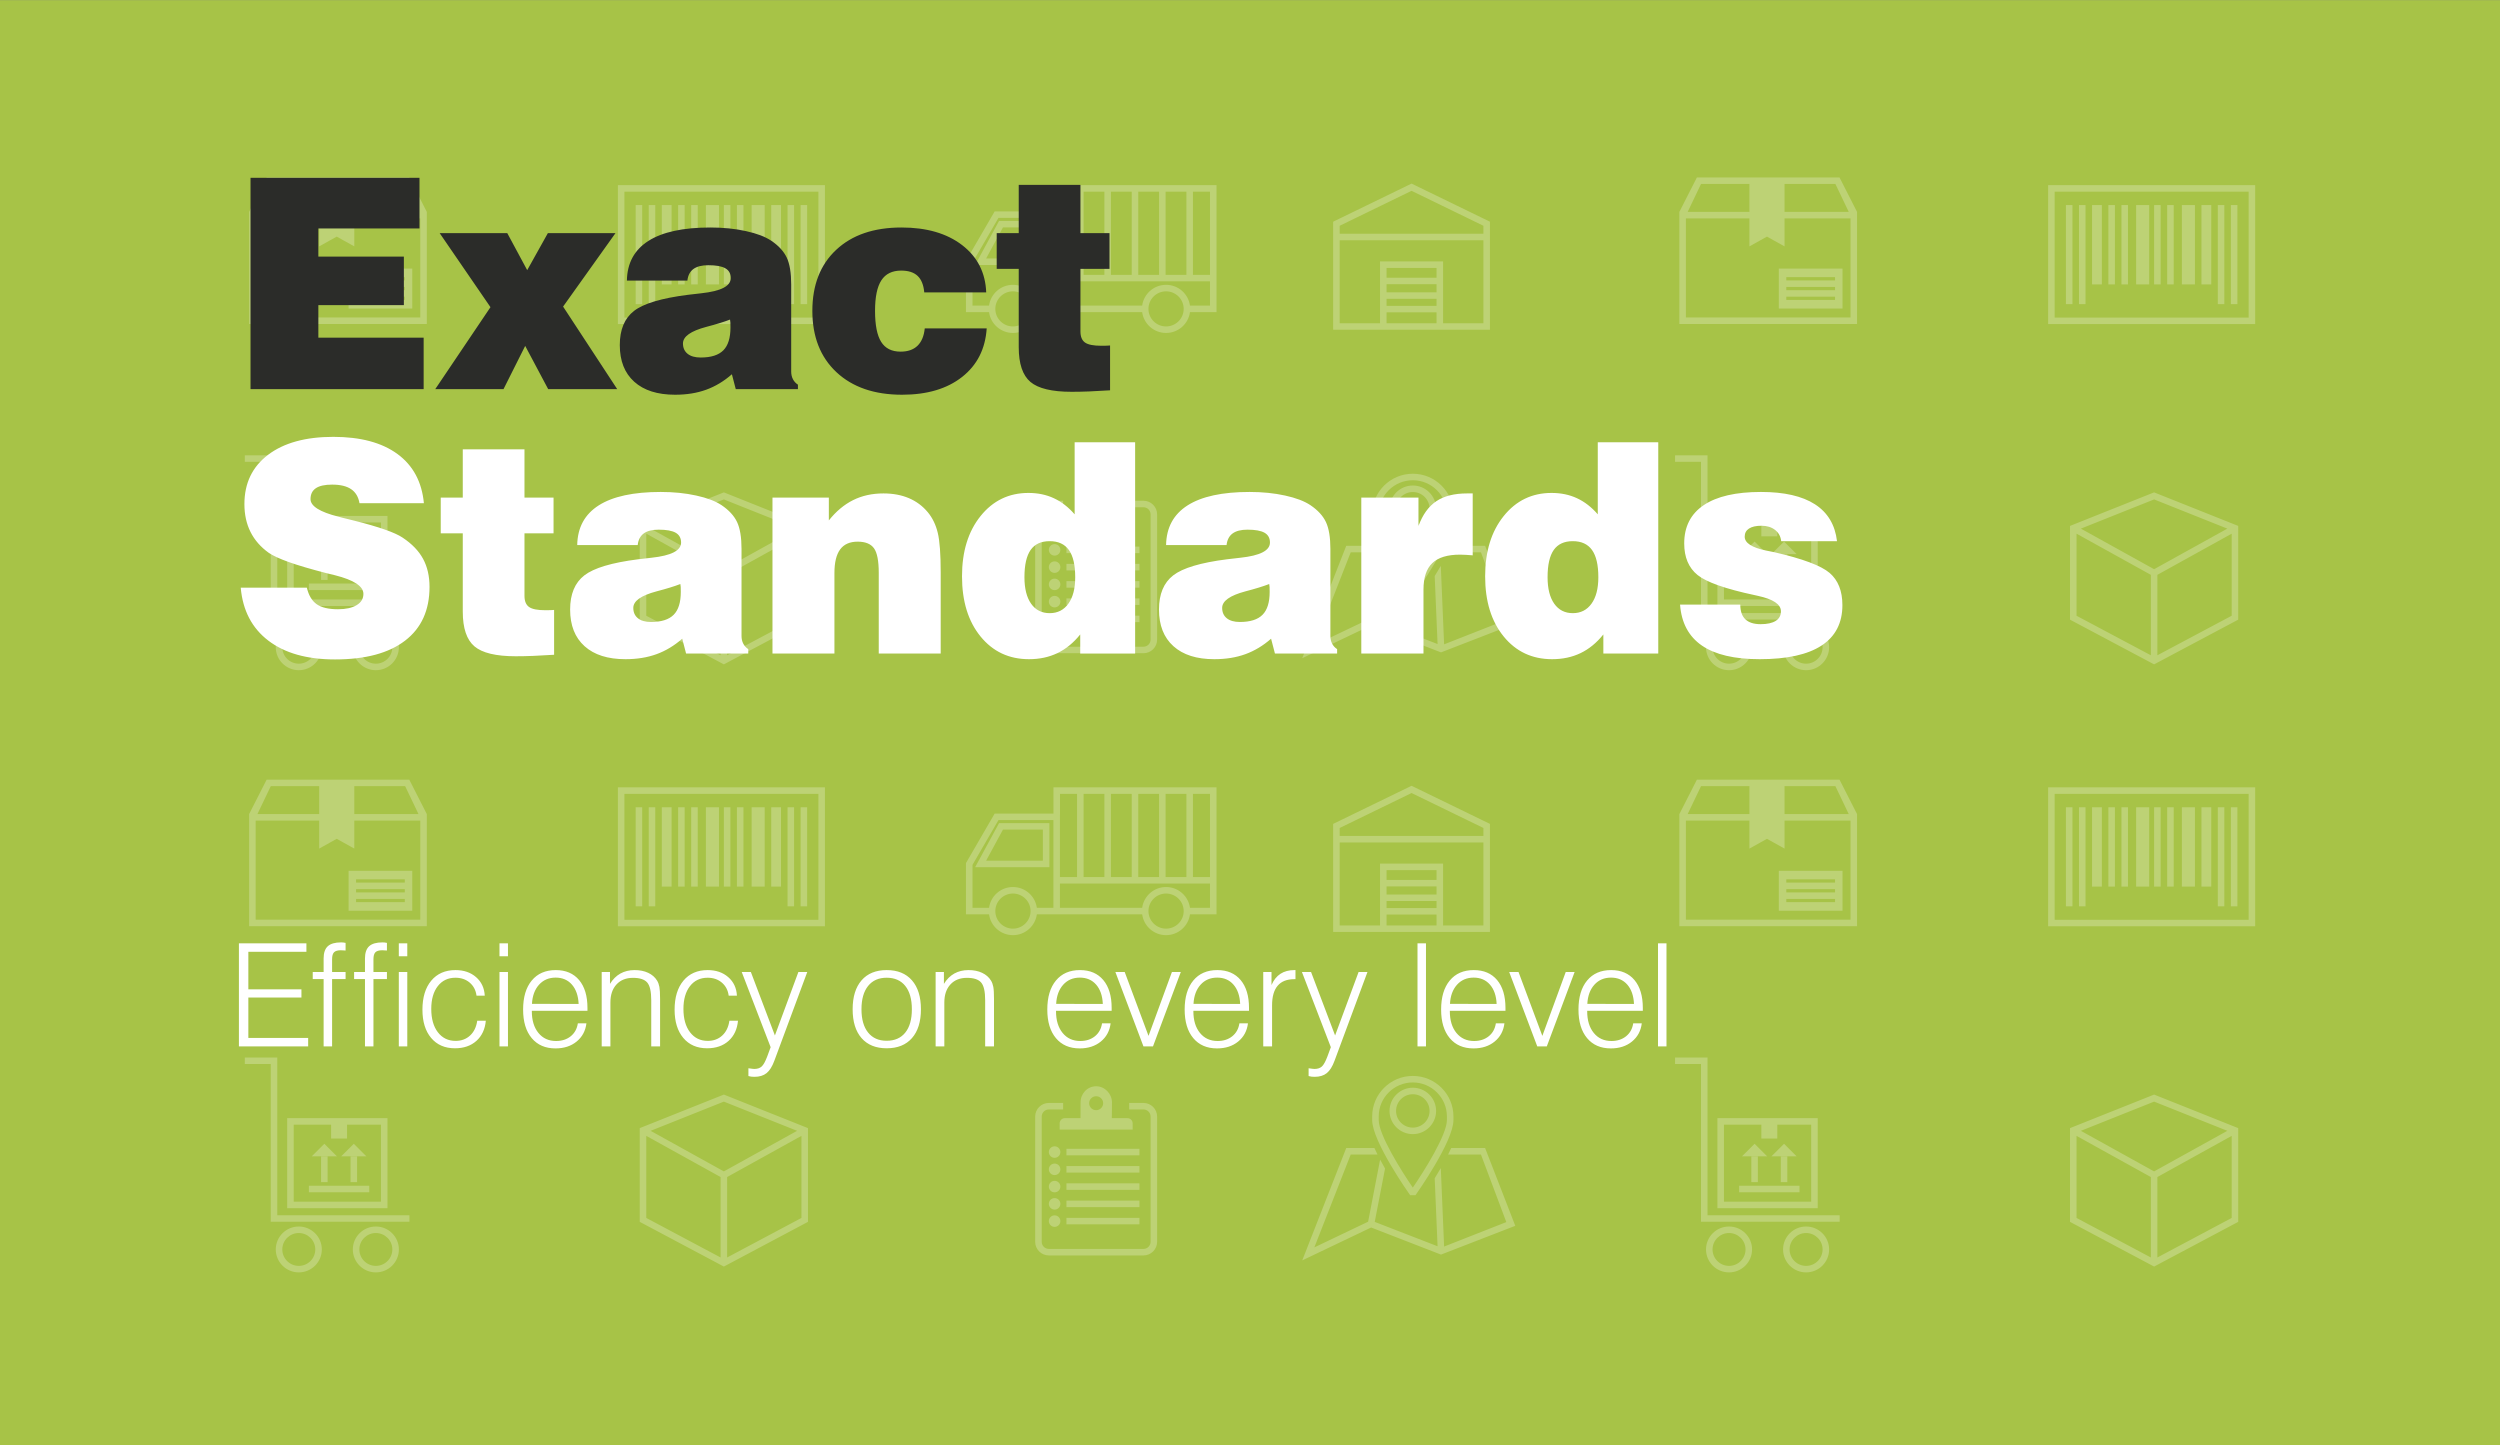 <?xml version="1.0" encoding="UTF-8" standalone="no"?>
<svg version="1.1" xmlns="http://www.w3.org/2000/svg" xmlns:xlink="http://www.w3.org/1999/xlink" width="718" height="415">
	<rect width="100%" height="100%" fill="#808080" stroke="none"/>
	<g id="dp_dp001">
		<path id="dp_path002" fill="#a7c347" fill-rule="evenodd" d="M -0.001,0.044 L 717.997,0.044 L 717.997,415.043 L -0.001,415.043 Z "/>
		<path id="dp_path003" fill="white" fill-rule="evenodd" fill-opacity="0.251" d="M 518.711,363.561 C 516.103,363.561 513.973,361.448 513.973,358.837 C 513.973,356.237 516.103,354.124 518.711,354.124 C 521.317,354.124 523.448,356.237 523.448,358.837 C 523.448,361.448 521.317,363.561 518.711,363.561 Z M 496.581,363.561 C 493.973,363.561 491.844,361.448 491.844,358.837 C 491.844,356.237 493.973,354.124 496.581,354.124 C 499.189,354.124 501.319,356.237 501.319,358.837 C 501.319,361.448 499.189,363.561 496.581,363.561 Z M 107.944,363.561 C 105.336,363.561 103.207,361.448 103.207,358.837 C 103.207,356.237 105.336,354.124 107.944,354.124 C 110.552,354.124 112.681,356.237 112.681,358.837 C 112.681,361.448 110.552,363.561 107.944,363.561 Z M 85.815,363.561 C 83.208,363.561 81.077,361.448 81.077,358.837 C 81.077,356.237 83.208,354.124 85.815,354.124 C 88.423,354.124 90.552,356.237 90.552,358.837 C 90.552,361.448 88.423,363.561 85.815,363.561 Z M 518.711,352.253 C 515.061,352.253 512.097,355.209 512.097,358.837 C 512.097,362.477 515.061,365.432 518.711,365.432 C 522.36,365.432 525.324,362.477 525.324,358.837 C 525.324,355.209 522.36,352.253 518.711,352.253 Z M 496.581,352.253 C 492.932,352.253 489.968,355.209 489.968,358.837 C 489.968,362.477 492.932,365.432 496.581,365.432 C 500.221,365.432 503.195,362.477 503.195,358.837 C 503.195,355.209 500.221,352.253 496.581,352.253 Z M 107.944,352.253 C 104.295,352.253 101.331,355.209 101.331,358.837 C 101.331,362.477 104.295,365.432 107.944,365.432 C 111.593,365.432 114.559,362.477 114.559,358.837 C 114.559,355.209 111.593,352.253 107.944,352.253 Z M 85.815,352.253 C 82.165,352.253 79.201,355.209 79.201,358.837 C 79.201,362.477 82.165,365.432 85.815,365.432 C 89.455,365.432 92.428,362.477 92.428,358.837 C 92.428,355.209 89.455,352.253 85.815,352.253 Z M 327.244,349.767 L 306.281,349.767 L 306.281,351.637 L 327.244,351.637 Z M 302.883,349.049 C 301.968,349.049 301.225,349.789 301.225,350.701 C 301.225,351.613 301.968,352.355 302.883,352.355 C 303.799,352.355 304.54,351.613 304.54,350.701 C 304.54,349.789 303.799,349.049 302.883,349.049 Z M 327.244,344.809 L 306.281,344.809 L 306.281,346.68 L 327.244,346.68 Z M 302.883,344.092 C 301.968,344.092 301.225,344.832 301.225,345.744 C 301.225,346.657 301.968,347.396 302.883,347.396 C 303.799,347.396 304.54,346.657 304.54,345.744 C 304.54,344.832 303.799,344.092 302.883,344.092 Z M 499.48,342.423 L 516.816,342.423 L 516.816,340.552 L 499.48,340.552 Z M 88.713,342.423 L 106.049,342.423 L 106.049,340.552 L 88.713,340.552 Z M 327.244,339.852 L 306.281,339.852 L 306.281,341.723 L 327.244,341.723 Z M 302.883,339.135 C 301.968,339.135 301.225,339.875 301.225,340.787 C 301.225,341.7 301.968,342.44 302.883,342.44 C 303.799,342.44 304.54,341.7 304.54,340.787 C 304.54,339.875 303.799,339.135 302.883,339.135 Z M 327.244,334.895 L 306.281,334.895 L 306.281,336.765 L 327.244,336.765 Z M 302.883,334.177 C 301.968,334.177 301.225,334.917 301.225,335.829 C 301.225,336.743 301.968,337.483 302.883,337.483 C 303.799,337.483 304.54,336.743 304.54,335.829 C 304.54,334.917 303.799,334.177 302.883,334.177 Z M 513.316,332.153 L 511.44,332.153 L 511.44,339.505 L 513.316,339.505 Z M 502.979,339.505 L 504.855,339.505 L 504.855,332.153 L 502.979,332.153 Z M 102.551,332.153 L 100.675,332.153 L 100.675,339.505 L 102.551,339.505 Z M 92.213,339.505 L 94.089,339.505 L 94.089,332.153 L 92.213,332.153 Z M 327.244,329.937 L 306.281,329.937 L 306.281,331.808 L 327.244,331.808 Z M 435.188,352.052 L 413.855,360.321 L 393.789,352.537 L 374.005,361.985 L 386.641,329.707 L 394.728,329.707 C 395,330.324 395.3,330.951 395.619,331.577 L 387.927,331.577 L 377.476,358.253 L 392.927,350.873 L 396.369,333.036 C 396.829,333.897 397.308,334.757 397.787,335.599 L 394.821,350.929 L 412.871,357.925 L 412.045,338.396 C 412.627,337.469 413.217,336.488 413.799,335.477 L 414.747,358.011 L 432.616,350.985 L 425.328,331.577 L 415.9,331.577 C 416.219,330.951 416.52,330.324 416.792,329.707 L 426.52,329.707 Z M 302.883,329.22 C 301.968,329.22 301.225,329.96 301.225,330.873 C 301.225,331.785 301.968,332.525 302.883,332.525 C 303.799,332.525 304.54,331.785 304.54,330.873 C 304.54,329.96 303.799,329.22 302.883,329.22 Z M 512.379,328.495 L 508.757,332.105 L 516,332.105 Z M 503.917,328.495 L 500.296,332.105 L 507.537,332.105 Z M 101.612,328.495 L 97.991,332.105 L 105.233,332.105 Z M 93.151,328.495 L 89.529,332.105 L 96.772,332.105 Z M 640.939,349.793 L 619.597,361.148 L 619.597,338.045 L 640.939,326.223 Z M 596.38,326.223 L 617.721,338.045 L 617.721,361.148 L 596.38,349.793 Z M 230.172,349.793 L 208.831,361.148 L 208.831,338.045 L 230.172,326.223 Z M 185.613,326.223 L 206.955,338.045 L 206.955,361.148 L 185.613,349.793 Z M 520.173,345.125 L 495.119,345.125 L 495.119,322.996 L 505.859,322.996 L 505.859,326.989 L 510.437,326.989 L 510.437,322.996 L 520.173,322.996 Z M 109.407,345.125 L 84.352,345.125 L 84.352,322.996 L 95.092,322.996 L 95.092,326.989 L 99.671,326.989 L 99.671,322.996 L 109.407,322.996 Z M 493.241,346.996 L 522.051,346.996 L 522.051,321.124 L 493.241,321.124 Z M 82.475,346.996 L 111.284,346.996 L 111.284,321.124 L 82.475,321.124 Z M 328.404,360.56 L 301.225,360.56 C 299.064,360.56 297.304,358.805 297.304,356.651 L 297.304,320.675 C 297.304,318.519 299.064,316.765 301.225,316.765 L 305.328,316.765 L 305.328,318.636 L 301.225,318.636 C 300.099,318.636 299.181,319.551 299.181,320.675 L 299.181,356.651 C 299.181,357.775 300.099,358.689 301.225,358.689 L 328.404,358.689 C 329.532,358.689 330.448,357.775 330.448,356.651 L 330.448,320.675 C 330.448,319.551 329.532,318.636 328.404,318.636 L 324.303,318.636 L 324.303,316.765 L 328.404,316.765 C 330.565,316.765 332.325,318.519 332.325,320.675 L 332.325,356.651 C 332.325,358.805 330.565,360.56 328.404,360.56 Z M 618.659,316.383 L 639.691,324.773 L 618.659,336.427 L 597.627,324.773 Z M 207.893,316.383 L 228.925,324.773 L 207.893,336.427 L 186.861,324.773 Z M 316.828,316.841 C 316.828,317.948 315.927,318.845 314.815,318.845 C 313.701,318.845 312.801,317.948 312.801,316.841 C 312.801,315.735 313.701,314.837 314.815,314.837 C 315.927,314.837 316.828,315.735 316.828,316.841 Z M 618.659,314.361 L 594.504,323.996 L 594.504,350.916 L 618.659,363.757 L 642.815,350.916 L 642.815,323.996 Z M 207.893,314.361 L 183.737,323.996 L 183.737,350.916 L 207.893,363.757 L 232.048,350.916 L 232.048,323.996 Z M 405.76,323.851 C 403.104,323.851 400.948,321.7 400.948,319.061 C 400.948,316.415 403.104,314.264 405.76,314.264 C 408.415,314.264 410.572,316.415 410.572,319.061 C 410.572,321.7 408.415,323.851 405.76,323.851 Z M 405.76,312.393 C 402.073,312.393 399.071,315.385 399.071,319.061 C 399.071,322.728 402.073,325.721 405.76,325.721 C 409.447,325.721 412.448,322.728 412.448,319.061 C 412.448,315.385 409.447,312.393 405.76,312.393 Z M 319.307,321.135 C 319.307,321.135 319.357,319.216 319.357,316.608 C 319.357,314.187 317.341,311.977 314.815,311.977 C 312.288,311.977 310.34,314.08 310.34,316.595 C 310.34,319.016 310.323,321.135 310.323,321.135 L 305.831,321.135 C 305.003,321.135 304.333,321.803 304.333,322.625 L 304.333,324.416 L 325.296,324.416 L 325.296,322.625 C 325.296,321.803 324.627,321.135 323.8,321.135 Z M 415.553,321.672 C 415.553,325.919 409.071,336.245 405.76,341.08 C 402.448,336.245 395.967,325.919 395.967,321.672 L 395.967,320.643 C 395.967,315.255 400.365,310.877 405.76,310.877 C 411.153,310.877 415.553,315.255 415.553,320.643 Z M 405.76,309.007 C 399.324,309.007 394.089,314.227 394.089,320.643 L 394.089,321.672 C 394.089,327.808 404.549,342.633 404.991,343.259 L 406.529,343.259 C 406.971,342.633 417.429,327.808 417.429,321.672 L 417.429,320.643 C 417.429,314.227 412.196,309.007 405.76,309.007 Z M 490.4,349.017 L 490.4,303.717 L 481.075,303.717 L 481.075,305.588 L 488.523,305.588 L 488.523,350.887 L 528.353,350.887 L 528.353,349.017 Z M 79.633,349.017 L 79.633,303.717 L 70.308,303.717 L 70.308,305.588 L 77.756,305.588 L 77.756,350.887 L 117.588,350.887 L 117.588,349.017 Z M 412.575,265.787 L 398.223,265.787 L 398.223,262.663 L 412.575,262.663 Z M 302.555,226.121 L 302.555,233.66 L 285.669,233.66 L 277.424,247.877 L 277.424,262.6 L 284.055,262.6 C 284.507,265.967 287.413,268.577 290.913,268.577 C 294.421,268.577 297.329,265.967 297.78,262.6 L 328.033,262.6 C 328.483,265.967 331.392,268.577 334.891,268.577 C 338.399,268.577 341.307,265.967 341.757,262.6 L 349.384,262.6 L 349.384,226.121 Z M 412.575,260.792 L 398.223,260.792 L 398.223,258.772 L 412.575,258.772 Z M 527.023,259.1 L 513.025,259.1 L 513.025,258.165 L 527.023,258.165 Z M 116.256,259.1 L 102.259,259.1 L 102.259,258.165 L 116.256,258.165 Z M 334.891,266.707 C 332.104,266.707 329.835,264.443 329.835,261.665 C 329.835,258.887 332.104,256.623 334.891,256.623 C 337.685,256.623 339.956,258.887 339.956,261.665 C 339.956,264.443 337.685,266.707 334.891,266.707 Z M 290.913,266.707 C 288.127,266.707 285.856,264.443 285.856,261.665 C 285.856,258.887 288.127,256.623 290.913,256.623 C 293.709,256.623 295.979,258.887 295.979,261.665 C 295.979,264.443 293.709,266.707 290.913,266.707 Z M 527.023,256.293 L 513.025,256.293 L 513.025,255.359 L 527.023,255.359 Z M 116.256,256.293 L 102.259,256.293 L 102.259,255.359 L 116.256,255.359 Z M 347.508,260.729 L 341.757,260.729 C 341.307,257.352 338.399,254.752 334.891,254.752 C 331.392,254.752 328.483,257.352 328.033,260.729 L 304.412,260.729 L 304.412,253.76 L 347.508,253.76 Z M 302.536,260.729 L 297.78,260.729 C 297.329,257.352 294.421,254.752 290.913,254.752 C 287.413,254.752 284.507,257.352 284.055,260.729 L 279.3,260.729 L 279.3,248.383 L 286.757,235.531 L 302.536,235.531 Z M 412.575,256.901 L 398.223,256.901 L 398.223,254.581 L 412.575,254.581 Z M 527.023,253.488 L 513.025,253.488 L 513.025,252.552 L 527.023,252.552 Z M 116.256,253.488 L 102.259,253.488 L 102.259,252.552 L 116.256,252.552 Z M 510.877,261.56 L 529.171,261.56 L 529.171,250.101 L 510.877,250.101 Z M 100.112,261.56 L 118.404,261.56 L 118.404,250.101 L 100.112,250.101 Z M 412.575,252.711 L 398.223,252.711 L 398.223,249.896 L 412.575,249.896 Z M 426.036,265.787 L 414.451,265.787 L 414.451,248.025 L 396.345,248.025 L 396.345,265.787 L 384.76,265.787 L 384.76,241.955 L 426.036,241.955 Z M 283.207,247.193 L 299.508,247.193 L 299.508,238.269 L 288.048,238.269 Z M 301.384,249.064 L 280.057,249.064 L 286.929,236.399 L 301.384,236.399 Z M 531.469,264.132 L 484.189,264.132 L 484.189,235.679 L 502.435,235.679 L 502.435,243.713 L 507.472,240.908 L 512.52,243.713 L 512.52,235.679 L 531.469,235.679 Z M 120.703,264.132 L 73.423,264.132 L 73.423,235.679 L 91.668,235.679 L 91.668,243.713 L 96.705,240.908 L 101.753,243.713 L 101.753,235.679 L 120.703,235.679 Z M 642.58,231.848 L 640.705,231.848 L 640.705,260.303 L 642.58,260.303 Z M 638.828,231.848 L 636.952,231.848 L 636.952,260.303 L 638.828,260.303 Z M 635.076,231.848 L 632.261,231.848 L 632.261,254.641 L 635.076,254.641 Z M 630.385,231.848 L 626.633,231.848 L 626.633,254.641 L 630.385,254.641 Z M 624.288,231.848 L 622.412,231.848 L 622.412,254.641 L 624.288,254.641 Z M 620.536,231.848 L 618.66,231.848 L 618.66,254.641 L 620.536,254.641 Z M 617.252,231.848 L 613.5,231.848 L 613.5,254.641 L 617.252,254.641 Z M 611.155,231.848 L 609.279,231.848 L 609.279,254.641 L 611.155,254.641 Z M 607.403,231.848 L 605.525,231.848 L 605.525,254.641 L 607.403,254.641 Z M 603.649,231.848 L 600.836,231.848 L 600.836,254.641 L 603.649,254.641 Z M 598.959,260.303 L 597.084,260.303 L 597.084,231.848 L 598.959,231.848 Z M 595.207,231.848 L 593.331,231.848 L 593.331,260.303 L 595.207,260.303 Z M 231.815,231.848 L 229.937,231.848 L 229.937,260.303 L 231.815,260.303 Z M 228.061,231.848 L 226.185,231.848 L 226.185,260.303 L 228.061,260.303 Z M 224.309,231.848 L 221.496,231.848 L 221.496,254.641 L 224.309,254.641 Z M 219.619,231.848 L 215.867,231.848 L 215.867,254.641 L 219.619,254.641 Z M 213.521,231.848 L 211.645,231.848 L 211.645,254.641 L 213.521,254.641 Z M 209.769,231.848 L 207.893,231.848 L 207.893,254.641 L 209.769,254.641 Z M 206.487,231.848 L 202.733,231.848 L 202.733,254.641 L 206.487,254.641 Z M 200.388,231.848 L 198.512,231.848 L 198.512,254.641 L 200.388,254.641 Z M 196.636,231.848 L 194.759,231.848 L 194.759,254.641 L 196.636,254.641 Z M 192.884,231.848 L 190.069,231.848 L 190.069,254.641 L 192.884,254.641 Z M 188.193,260.303 L 186.316,260.303 L 186.316,231.848 L 188.193,231.848 Z M 184.44,231.848 L 182.564,231.848 L 182.564,260.303 L 184.44,260.303 Z M 590.1,264.159 L 645.811,264.159 L 645.811,227.992 L 590.1,227.992 Z M 347.508,251.891 L 342.611,251.891 L 342.611,227.992 L 347.508,227.992 Z M 334.759,227.992 L 340.735,227.992 L 340.735,251.891 L 334.759,251.891 Z M 326.907,227.992 L 332.883,227.992 L 332.883,251.891 L 326.907,251.891 Z M 319.056,227.992 L 325.031,227.992 L 325.031,251.891 L 319.056,251.891 Z M 311.204,227.992 L 317.179,227.992 L 317.179,251.891 L 311.204,251.891 Z M 304.431,227.992 L 309.328,227.992 L 309.328,251.891 L 304.412,251.891 L 304.412,233.94 L 304.431,233.94 Z M 179.335,264.159 L 235.044,264.159 L 235.044,227.992 L 179.335,227.992 Z M 426.036,240.084 L 384.76,240.084 L 384.76,237.792 L 405.399,227.756 L 426.036,237.792 Z M 647.687,266.029 L 588.225,266.029 L 588.225,226.121 L 647.687,226.121 Z M 236.92,266.029 L 177.459,266.029 L 177.459,226.121 L 236.92,226.121 Z M 512.52,225.783 L 527.125,225.783 L 530.961,233.808 L 512.52,233.808 Z M 488.533,225.783 L 502.435,225.783 L 502.435,233.808 L 484.696,233.808 Z M 101.753,225.783 L 116.359,225.783 L 120.195,233.808 L 101.753,233.808 Z M 77.767,225.783 L 91.668,225.783 L 91.668,233.808 L 73.929,233.808 Z M 405.399,225.679 L 382.884,236.623 L 382.884,267.657 L 427.912,267.657 L 427.912,236.623 Z M 528.307,223.912 L 487.351,223.912 L 482.313,233.808 L 482.313,266.003 L 533.344,266.003 L 533.344,233.808 Z M 117.541,223.912 L 76.584,223.912 L 71.547,233.808 L 71.547,266.003 L 122.579,266.003 L 122.579,233.808 Z M 518.711,190.609 C 516.103,190.609 513.973,188.496 513.973,185.885 C 513.973,183.285 516.103,181.172 518.711,181.172 C 521.317,181.172 523.448,183.285 523.448,185.885 C 523.448,188.496 521.317,190.609 518.711,190.609 Z M 496.581,190.609 C 493.973,190.609 491.844,188.496 491.844,185.885 C 491.844,183.285 493.973,181.172 496.581,181.172 C 499.189,181.172 501.319,183.285 501.319,185.885 C 501.319,188.496 499.189,190.609 496.581,190.609 Z M 107.944,190.609 C 105.336,190.609 103.207,188.496 103.207,185.885 C 103.207,183.285 105.336,181.172 107.944,181.172 C 110.552,181.172 112.681,183.285 112.681,185.885 C 112.681,188.496 110.552,190.609 107.944,190.609 Z M 85.815,190.609 C 83.208,190.609 81.077,188.496 81.077,185.885 C 81.077,183.285 83.208,181.172 85.815,181.172 C 88.423,181.172 90.552,183.285 90.552,185.885 C 90.552,188.496 88.423,190.609 85.815,190.609 Z M 518.711,179.301 C 515.061,179.301 512.097,182.257 512.097,185.885 C 512.097,189.524 515.061,192.48 518.711,192.48 C 522.36,192.48 525.324,189.524 525.324,185.885 C 525.324,182.257 522.36,179.301 518.711,179.301 Z M 496.581,179.301 C 492.932,179.301 489.968,182.257 489.968,185.885 C 489.968,189.524 492.932,192.48 496.581,192.48 C 500.221,192.48 503.195,189.524 503.195,185.885 C 503.195,182.257 500.221,179.301 496.581,179.301 Z M 107.944,179.301 C 104.295,179.301 101.331,182.257 101.331,185.885 C 101.331,189.524 104.295,192.48 107.944,192.48 C 111.593,192.48 114.559,189.524 114.559,185.885 C 114.559,182.257 111.593,179.301 107.944,179.301 Z M 85.815,179.301 C 82.165,179.301 79.201,182.257 79.201,185.885 C 79.201,189.524 82.165,192.48 85.815,192.48 C 89.455,192.48 92.428,189.524 92.428,185.885 C 92.428,182.257 89.455,179.301 85.815,179.301 Z M 327.244,176.815 L 306.281,176.815 L 306.281,178.684 L 327.244,178.684 Z M 302.883,176.097 C 301.968,176.097 301.225,176.837 301.225,177.749 C 301.225,178.661 301.968,179.401 302.883,179.401 C 303.799,179.401 304.54,178.661 304.54,177.749 C 304.54,176.837 303.799,176.097 302.883,176.097 Z M 327.244,171.857 L 306.281,171.857 L 306.281,173.728 L 327.244,173.728 Z M 302.883,171.14 C 301.968,171.14 301.225,171.879 301.225,172.792 C 301.225,173.705 301.968,174.444 302.883,174.444 C 303.799,174.444 304.54,173.705 304.54,172.792 C 304.54,171.879 303.799,171.14 302.883,171.14 Z M 499.48,169.471 L 516.816,169.471 L 516.816,167.6 L 499.48,167.6 Z M 88.713,169.471 L 106.049,169.471 L 106.049,167.6 L 88.713,167.6 Z M 327.244,166.9 L 306.281,166.9 L 306.281,168.771 L 327.244,168.771 Z M 302.883,166.183 C 301.968,166.183 301.225,166.923 301.225,167.835 C 301.225,168.748 301.968,169.487 302.883,169.487 C 303.799,169.487 304.54,168.748 304.54,167.835 C 304.54,166.923 303.799,166.183 302.883,166.183 Z M 327.244,161.943 L 306.281,161.943 L 306.281,163.813 L 327.244,163.813 Z M 302.883,161.225 C 301.968,161.225 301.225,161.965 301.225,162.877 C 301.225,163.791 301.968,164.531 302.883,164.531 C 303.799,164.531 304.54,163.791 304.54,162.877 C 304.54,161.965 303.799,161.225 302.883,161.225 Z M 513.316,159.2 L 511.44,159.2 L 511.44,166.552 L 513.316,166.552 Z M 502.979,166.552 L 504.855,166.552 L 504.855,159.2 L 502.979,159.2 Z M 102.551,159.2 L 100.675,159.2 L 100.675,166.552 L 102.551,166.552 Z M 92.213,166.552 L 94.089,166.552 L 94.089,159.2 L 92.213,159.2 Z M 327.244,156.985 L 306.281,156.985 L 306.281,158.856 L 327.244,158.856 Z M 435.188,179.099 L 413.855,187.368 L 393.789,179.585 L 374.005,189.032 L 386.641,156.753 L 394.728,156.753 C 395,157.371 395.3,157.997 395.619,158.624 L 387.927,158.624 L 377.476,185.3 L 392.927,177.92 L 396.369,160.083 C 396.829,160.944 397.308,161.804 397.787,162.645 L 394.821,177.976 L 412.871,184.972 L 412.045,165.443 C 412.627,164.516 413.217,163.535 413.799,162.524 L 414.747,185.057 L 432.616,178.032 L 425.328,158.624 L 415.9,158.624 C 416.219,157.997 416.52,157.371 416.792,156.753 L 426.52,156.753 Z M 302.883,156.268 C 301.968,156.268 301.225,157.008 301.225,157.921 C 301.225,158.833 301.968,159.572 302.883,159.572 C 303.799,159.572 304.54,158.833 304.54,157.921 C 304.54,157.008 303.799,156.268 302.883,156.268 Z M 512.379,155.543 L 508.757,159.153 L 516,159.153 Z M 503.917,155.543 L 500.296,159.153 L 507.537,159.153 Z M 101.612,155.543 L 97.991,159.153 L 105.233,159.153 Z M 93.151,155.543 L 89.529,159.153 L 96.772,159.153 Z M 640.939,176.841 L 619.597,188.196 L 619.597,165.093 L 640.939,153.271 Z M 596.38,153.271 L 617.721,165.093 L 617.721,188.196 L 596.38,176.841 Z M 230.172,176.841 L 208.831,188.196 L 208.831,165.093 L 230.172,153.271 Z M 185.613,153.271 L 206.955,165.093 L 206.955,188.196 L 185.613,176.841 Z M 520.173,172.173 L 495.119,172.173 L 495.119,150.044 L 505.859,150.044 L 505.859,154.037 L 510.437,154.037 L 510.437,150.044 L 520.173,150.044 Z M 109.407,172.173 L 84.352,172.173 L 84.352,150.044 L 95.092,150.044 L 95.092,154.037 L 99.671,154.037 L 99.671,150.044 L 109.407,150.044 Z M 493.241,174.044 L 522.051,174.044 L 522.051,148.172 L 493.241,148.172 Z M 82.475,174.044 L 111.284,174.044 L 111.284,148.172 L 82.475,148.172 Z M 328.404,187.608 L 301.225,187.608 C 299.064,187.608 297.304,185.853 297.304,183.699 L 297.304,147.723 C 297.304,145.567 299.064,143.813 301.225,143.813 L 305.328,143.813 L 305.328,145.684 L 301.225,145.684 C 300.099,145.684 299.181,146.599 299.181,147.723 L 299.181,183.699 C 299.181,184.821 300.099,185.737 301.225,185.737 L 328.404,185.737 C 329.532,185.737 330.448,184.821 330.448,183.699 L 330.448,147.723 C 330.448,146.599 329.532,145.684 328.404,145.684 L 324.303,145.684 L 324.303,143.813 L 328.404,143.813 C 330.565,143.813 332.325,145.567 332.325,147.723 L 332.325,183.699 C 332.325,185.853 330.565,187.608 328.404,187.608 Z M 618.659,143.431 L 639.691,151.821 L 618.659,163.475 L 597.627,151.821 Z M 207.893,143.431 L 228.925,151.821 L 207.893,163.475 L 186.861,151.821 Z M 316.828,143.889 C 316.828,144.996 315.927,145.893 314.815,145.893 C 313.701,145.893 312.801,144.996 312.801,143.889 C 312.801,142.783 313.701,141.885 314.815,141.885 C 315.927,141.885 316.828,142.783 316.828,143.889 Z M 618.659,141.409 L 594.504,151.044 L 594.504,177.963 L 618.659,190.805 L 642.815,177.963 L 642.815,151.044 Z M 207.893,141.409 L 183.737,151.044 L 183.737,177.963 L 207.893,190.805 L 232.048,177.963 L 232.048,151.044 Z M 405.76,150.897 C 403.104,150.897 400.948,148.747 400.948,146.108 C 400.948,143.461 403.104,141.311 405.76,141.311 C 408.415,141.311 410.572,143.461 410.572,146.108 C 410.572,148.747 408.415,150.897 405.76,150.897 Z M 405.76,139.44 C 402.073,139.44 399.071,142.432 399.071,146.108 C 399.071,149.776 402.073,152.768 405.76,152.768 C 409.447,152.768 412.448,149.776 412.448,146.108 C 412.448,142.432 409.447,139.44 405.76,139.44 Z M 319.307,148.183 C 319.307,148.183 319.357,146.264 319.357,143.656 C 319.357,141.235 317.341,139.025 314.815,139.025 C 312.288,139.025 310.34,141.128 310.34,143.643 C 310.34,146.063 310.323,148.183 310.323,148.183 L 305.831,148.183 C 305.003,148.183 304.333,148.851 304.333,149.673 L 304.333,151.464 L 325.296,151.464 L 325.296,149.673 C 325.296,148.851 324.627,148.183 323.8,148.183 Z M 415.553,148.719 C 415.553,152.965 409.071,163.292 405.76,168.127 C 402.448,163.292 395.967,152.965 395.967,148.719 L 395.967,147.689 C 395.967,142.301 400.365,137.925 405.76,137.925 C 411.153,137.925 415.553,142.301 415.553,147.689 Z M 405.76,136.055 C 399.324,136.055 394.089,141.273 394.089,147.689 L 394.089,148.719 C 394.089,154.855 404.549,169.68 404.991,170.307 L 406.529,170.307 C 406.971,169.68 417.429,154.855 417.429,148.719 L 417.429,147.689 C 417.429,141.273 412.197,136.055 405.76,136.055 Z M 490.4,176.064 L 490.4,130.765 L 481.075,130.765 L 481.075,132.636 L 488.523,132.636 L 488.523,177.935 L 528.353,177.935 L 528.353,176.064 Z M 79.633,176.064 L 79.633,130.765 L 70.308,130.765 L 70.308,132.636 L 77.756,132.636 L 77.756,177.935 L 117.588,177.935 L 117.588,176.064 Z M 412.575,92.835 L 398.223,92.835 L 398.223,89.711 L 412.575,89.711 Z M 302.555,53.169 L 302.555,60.708 L 285.669,60.708 L 277.424,74.925 L 277.424,89.648 L 284.055,89.648 C 284.507,93.015 287.413,95.625 290.913,95.625 C 294.421,95.625 297.329,93.015 297.78,89.648 L 328.033,89.648 C 328.483,93.015 331.392,95.625 334.891,95.625 C 338.399,95.625 341.307,93.015 341.757,89.648 L 349.384,89.648 L 349.384,53.169 Z M 412.575,87.84 L 398.223,87.84 L 398.223,85.82 L 412.575,85.82 Z M 527.023,86.147 L 513.025,86.147 L 513.025,85.212 L 527.023,85.212 Z M 116.256,86.147 L 102.259,86.147 L 102.259,85.212 L 116.256,85.212 Z M 334.891,93.755 C 332.104,93.755 329.835,91.491 329.835,88.713 C 329.835,85.935 332.104,83.671 334.891,83.671 C 337.685,83.671 339.956,85.935 339.956,88.713 C 339.956,91.491 337.685,93.755 334.891,93.755 Z M 290.913,93.755 C 288.127,93.755 285.856,91.491 285.856,88.713 C 285.856,85.935 288.127,83.671 290.913,83.671 C 293.709,83.671 295.979,85.935 295.979,88.713 C 295.979,91.491 293.709,93.755 290.913,93.755 Z M 527.023,83.341 L 513.025,83.341 L 513.025,82.405 L 527.023,82.405 Z M 116.256,83.341 L 102.259,83.341 L 102.259,82.405 L 116.256,82.405 Z M 347.508,87.777 L 341.757,87.777 C 341.307,84.4 338.399,81.8 334.891,81.8 C 331.392,81.8 328.483,84.4 328.033,87.777 L 304.412,87.777 L 304.412,80.808 L 347.508,80.808 Z M 302.536,87.777 L 297.78,87.777 C 297.329,84.4 294.421,81.8 290.913,81.8 C 287.413,81.8 284.507,84.4 284.055,87.777 L 279.3,87.777 L 279.3,75.431 L 286.757,62.579 L 302.536,62.579 Z M 412.575,83.949 L 398.223,83.949 L 398.223,81.629 L 412.575,81.629 Z M 527.023,80.535 L 513.025,80.535 L 513.025,79.6 L 527.023,79.6 Z M 116.256,80.535 L 102.259,80.535 L 102.259,79.6 L 116.256,79.6 Z M 510.877,88.608 L 529.171,88.608 L 529.171,77.149 L 510.877,77.149 Z M 100.112,88.608 L 118.404,88.608 L 118.404,77.149 L 100.112,77.149 Z M 412.575,79.759 L 398.223,79.759 L 398.223,76.944 L 412.575,76.944 Z M 426.036,92.835 L 414.451,92.835 L 414.451,75.073 L 396.345,75.073 L 396.345,92.835 L 384.76,92.835 L 384.76,69.003 L 426.036,69.003 Z M 283.207,74.24 L 299.508,74.24 L 299.508,65.317 L 288.048,65.317 Z M 301.384,76.112 L 280.057,76.112 L 286.929,63.447 L 301.384,63.447 Z M 531.469,91.18 L 484.189,91.18 L 484.189,62.727 L 502.435,62.727 L 502.435,70.761 L 507.472,67.955 L 512.52,70.761 L 512.52,62.727 L 531.469,62.727 Z M 120.703,91.18 L 73.423,91.18 L 73.423,62.727 L 91.668,62.727 L 91.668,70.761 L 96.705,67.955 L 101.753,70.761 L 101.753,62.727 L 120.703,62.727 Z M 642.58,58.896 L 640.705,58.896 L 640.705,87.351 L 642.58,87.351 Z M 638.828,58.896 L 636.952,58.896 L 636.952,87.351 L 638.828,87.351 Z M 635.076,58.896 L 632.261,58.896 L 632.261,81.688 L 635.076,81.688 Z M 630.385,58.896 L 626.633,58.896 L 626.633,81.688 L 630.385,81.688 Z M 624.288,58.896 L 622.412,58.896 L 622.412,81.688 L 624.288,81.688 Z M 620.536,58.896 L 618.66,58.896 L 618.66,81.688 L 620.536,81.688 Z M 617.252,58.896 L 613.5,58.896 L 613.5,81.688 L 617.252,81.688 Z M 611.155,58.896 L 609.279,58.896 L 609.279,81.688 L 611.155,81.688 Z M 607.403,58.896 L 605.525,58.896 L 605.525,81.688 L 607.403,81.688 Z M 603.649,58.896 L 600.836,58.896 L 600.836,81.688 L 603.649,81.688 Z M 598.959,87.351 L 597.084,87.351 L 597.084,58.896 L 598.959,58.896 Z M 595.207,58.896 L 593.331,58.896 L 593.331,87.351 L 595.207,87.351 Z M 231.815,58.896 L 229.937,58.896 L 229.937,87.351 L 231.815,87.351 Z M 228.061,58.896 L 226.185,58.896 L 226.185,87.351 L 228.061,87.351 Z M 224.309,58.896 L 221.496,58.896 L 221.496,81.688 L 224.309,81.688 Z M 219.619,58.896 L 215.867,58.896 L 215.867,81.688 L 219.619,81.688 Z M 213.521,58.896 L 211.645,58.896 L 211.645,81.688 L 213.521,81.688 Z M 209.769,58.896 L 207.893,58.896 L 207.893,81.688 L 209.769,81.688 Z M 206.487,58.896 L 202.733,58.896 L 202.733,81.688 L 206.487,81.688 Z M 200.388,58.896 L 198.512,58.896 L 198.512,81.688 L 200.388,81.688 Z M 196.636,58.896 L 194.759,58.896 L 194.759,81.688 L 196.636,81.688 Z M 192.884,58.896 L 190.069,58.896 L 190.069,81.688 L 192.884,81.688 Z M 188.193,87.351 L 186.316,87.351 L 186.316,58.896 L 188.193,58.896 Z M 184.44,58.896 L 182.564,58.896 L 182.564,87.351 L 184.44,87.351 Z M 590.1,91.207 L 645.811,91.207 L 645.811,55.04 L 590.1,55.04 Z M 347.508,78.937 L 342.611,78.937 L 342.611,55.04 L 347.508,55.04 Z M 334.759,55.04 L 340.735,55.04 L 340.735,78.937 L 334.759,78.937 Z M 326.907,55.04 L 332.883,55.04 L 332.883,78.937 L 326.907,78.937 Z M 319.056,55.04 L 325.031,55.04 L 325.031,78.937 L 319.056,78.937 Z M 311.204,55.04 L 317.179,55.04 L 317.179,78.937 L 311.204,78.937 Z M 304.431,55.04 L 309.328,55.04 L 309.328,78.937 L 304.412,78.937 L 304.412,60.989 L 304.431,60.989 Z M 179.335,91.207 L 235.044,91.207 L 235.044,55.04 L 179.335,55.04 Z M 426.036,67.132 L 384.76,67.132 L 384.76,64.84 L 405.399,54.804 L 426.036,64.84 Z M 647.687,93.077 L 588.225,93.077 L 588.225,53.169 L 647.687,53.169 Z M 236.92,93.077 L 177.459,93.077 L 177.459,53.169 L 236.92,53.169 Z M 512.52,52.831 L 527.125,52.831 L 530.961,60.856 L 512.52,60.856 Z M 488.533,52.831 L 502.435,52.831 L 502.435,60.856 L 484.696,60.856 Z M 101.753,52.831 L 116.359,52.831 L 120.195,60.856 L 101.753,60.856 Z M 77.767,52.831 L 91.668,52.831 L 91.668,60.856 L 73.929,60.856 Z M 405.399,52.727 L 382.884,63.671 L 382.884,94.705 L 427.912,94.705 L 427.912,63.671 Z M 528.307,50.96 L 487.351,50.96 L 482.313,60.856 L 482.313,93.049 L 533.344,93.049 L 533.344,60.856 Z M 117.541,50.96 L 76.584,50.96 L 71.547,60.856 L 71.547,93.049 L 122.579,93.049 L 122.579,60.856 Z "/>
		<path id="dp_path004" fill="#2b2c29" fill-rule="evenodd" d="M 125.007,111.752 L 140.864,88.22 L 126.272,66.953 L 145.688,66.953 L 151.413,77.587 L 157.349,66.953 L 176.765,66.953 L 161.721,88.052 L 177.259,111.752 L 157.433,111.752 L 150.836,99.345 L 144.613,111.752 Z M 310.303,95.176 C 310.303,96.688 310.737,97.756 311.616,98.376 C 312.497,98.995 314.057,99.303 316.301,99.303 C 316.96,99.303 317.46,99.296 317.805,99.281 C 318.143,99.269 318.479,99.248 318.811,99.22 L 318.811,112.096 C 316.616,112.237 314.62,112.343 312.819,112.42 C 311.02,112.491 309.339,112.525 307.777,112.525 C 302.123,112.525 298.171,111.576 295.933,109.684 C 293.697,107.785 292.58,104.465 292.58,99.719 L 292.58,77.223 L 286.252,77.223 L 286.252,66.953 L 292.58,66.953 L 292.58,53.1 L 310.303,53.1 L 310.303,66.953 L 318.648,66.953 L 318.648,77.223 L 310.303,77.223 Z M 265.587,94.312 L 283.38,94.312 C 282.993,100.211 280.637,104.86 276.311,108.263 C 271.987,111.667 266.235,113.368 259.069,113.368 C 251.129,113.368 244.848,111.209 240.233,106.899 C 235.615,102.581 233.308,96.708 233.308,89.289 C 233.308,81.871 235.587,76.019 240.151,71.751 C 244.715,67.475 250.967,65.337 258.913,65.337 C 266.115,65.337 271.917,67.017 276.311,70.385 C 280.708,73.755 283.02,78.283 283.24,83.973 L 265.448,83.973 C 265.256,81.841 264.624,80.267 263.548,79.248 C 262.472,78.227 260.903,77.713 258.835,77.713 C 256.241,77.713 254.343,78.641 253.132,80.505 C 251.916,82.361 251.311,85.295 251.311,89.289 C 251.311,93.34 251.896,96.308 253.063,98.177 C 254.236,100.057 256.1,100.992 258.653,100.992 C 260.721,100.992 262.339,100.431 263.507,99.303 C 264.675,98.171 265.369,96.512 265.587,94.312 Z M 209.664,91.78 C 207.956,92.439 205.685,93.144 202.843,93.881 C 198.377,95.071 196.148,96.652 196.148,98.636 C 196.148,99.901 196.591,100.893 197.471,101.603 C 198.356,102.32 199.608,102.68 201.232,102.68 C 204.208,102.68 206.38,101.991 207.744,100.612 C 209.109,99.24 209.791,97.053 209.791,94.049 C 209.791,93.416 209.784,92.939 209.769,92.624 C 209.756,92.305 209.72,92.024 209.664,91.78 Z M 211.309,111.752 L 210.2,107.483 C 207.921,109.485 205.452,110.971 202.815,111.927 C 200.171,112.891 197.195,113.368 193.897,113.368 C 188.835,113.368 184.916,112.125 182.153,109.635 C 179.389,107.152 178.005,103.643 178.005,99.107 C 178.005,94.683 179.368,91.407 182.089,89.297 C 184.817,87.181 189.96,85.64 197.532,84.676 C 198.496,84.541 199.784,84.387 201.408,84.227 C 207.056,83.62 209.876,82.165 209.876,79.865 C 209.876,78.579 209.356,77.644 208.321,77.053 C 207.288,76.463 205.649,76.167 203.412,76.167 C 201.571,76.167 200.143,76.532 199.152,77.256 C 198.16,77.981 197.583,79.092 197.415,80.597 L 180.044,80.597 C 180.128,75.561 182.189,71.763 186.224,69.191 C 190.263,66.623 196.197,65.337 204.031,65.337 C 207.711,65.337 211.113,65.68 214.228,66.369 C 217.351,67.053 219.769,67.973 221.499,69.133 C 223.617,70.563 225.101,72.179 225.952,73.98 C 226.803,75.779 227.231,78.353 227.231,81.708 L 227.231,106.701 C 227.231,107.525 227.393,108.256 227.725,108.896 C 228.055,109.544 228.539,110.071 229.165,110.479 L 229.165,111.752 Z M 71.952,111.752 L 71.952,51.061 L 120.477,51.061 L 120.477,65.619 L 91.433,65.619 L 91.433,73.704 L 115.991,73.704 L 115.991,87.629 L 91.433,87.629 L 91.433,96.984 L 121.672,96.984 L 121.672,111.752 Z "/>
		<path id="dp_path005" fill="white" fill-rule="evenodd" d="M 150.631,171.128 C 150.631,172.64 151.067,173.709 151.947,174.328 C 152.825,174.947 154.387,175.256 156.629,175.256 C 157.289,175.256 157.789,175.249 158.133,175.233 C 158.472,175.221 158.809,175.2 159.139,175.172 L 159.139,188.048 C 156.945,188.189 154.948,188.295 153.147,188.372 C 151.349,188.443 149.668,188.477 148.107,188.477 C 142.453,188.477 138.499,187.528 136.263,185.636 C 134.027,183.737 132.909,180.417 132.909,175.671 L 132.909,153.175 L 126.58,153.175 L 126.58,142.905 L 132.909,142.905 L 132.909,129.052 L 150.631,129.052 L 150.631,142.905 L 158.979,142.905 L 158.979,153.175 L 150.631,153.175 Z M 364.52,167.732 C 362.809,168.391 360.54,169.096 357.697,169.833 C 353.231,171.023 351.004,172.604 351.004,174.588 C 351.004,175.853 351.445,176.845 352.324,177.555 C 353.212,178.272 354.464,178.632 356.087,178.632 C 359.063,178.632 361.236,177.943 362.599,176.564 C 363.964,175.192 364.647,173.005 364.647,170.003 C 364.647,169.369 364.64,168.891 364.624,168.576 C 364.611,168.257 364.575,167.976 364.52,167.732 Z M 195.399,167.732 C 193.689,168.391 191.419,169.096 188.576,169.833 C 184.111,171.023 181.883,172.604 181.883,174.588 C 181.883,175.853 182.324,176.845 183.204,177.555 C 184.091,178.272 185.343,178.632 186.967,178.632 C 189.943,178.632 192.115,177.943 193.479,176.564 C 194.844,175.192 195.525,173.005 195.525,170.003 C 195.525,169.369 195.519,168.891 195.504,168.576 C 195.491,168.257 195.455,167.976 195.399,167.732 Z M 221.855,187.704 L 221.855,142.905 L 238.044,142.905 L 238.044,149.461 C 240.127,146.851 242.453,144.904 245.02,143.629 C 247.588,142.351 250.492,141.711 253.733,141.711 C 256.456,141.711 258.88,142.161 261.027,143.068 C 263.164,143.976 264.98,145.325 266.463,147.111 C 267.807,148.729 268.763,150.705 269.325,153.025 C 269.887,155.347 270.169,159.144 270.169,164.425 L 270.169,187.704 L 252.377,187.704 L 252.377,164.503 C 252.377,161.099 251.927,158.757 251.019,157.479 C 250.112,156.204 248.544,155.564 246.321,155.564 C 244.071,155.564 242.391,156.303 241.295,157.788 C 240.196,159.271 239.649,161.543 239.649,164.587 L 239.649,187.704 Z M 451.713,176.1 C 453.992,176.1 455.785,175.185 457.088,173.364 C 458.396,171.544 459.043,169.017 459.043,165.783 C 459.043,162.273 458.444,159.672 457.235,157.969 C 456.025,156.275 454.183,155.424 451.713,155.424 C 449.24,155.424 447.419,156.268 446.236,157.949 C 445.056,159.637 444.464,162.247 444.464,165.783 C 444.464,169.047 445.104,171.577 446.376,173.385 C 447.656,175.192 449.435,176.1 451.713,176.1 Z M 301.471,176.1 C 303.749,176.1 305.544,175.185 306.845,173.364 C 308.153,171.544 308.8,169.017 308.8,165.783 C 308.8,162.273 308.203,159.672 306.992,157.969 C 305.784,156.275 303.94,155.424 301.471,155.424 C 298.997,155.424 297.176,156.268 295.995,157.949 C 294.813,159.637 294.221,162.247 294.221,165.783 C 294.221,169.047 294.861,171.577 296.133,173.385 C 297.413,175.192 299.192,176.1 301.471,176.1 Z M 366.165,187.704 L 365.055,183.435 C 362.776,185.437 360.307,186.923 357.671,187.879 C 355.025,188.843 352.051,189.32 348.752,189.32 C 343.688,189.32 339.771,188.077 337.008,185.587 C 334.243,183.104 332.859,179.595 332.859,175.059 C 332.859,170.635 334.224,167.359 336.944,165.249 C 339.673,163.133 344.813,161.592 352.388,160.628 C 353.351,160.495 354.639,160.339 356.263,160.179 C 361.909,159.572 364.731,158.117 364.731,155.817 C 364.731,154.531 364.211,153.596 363.176,153.005 C 362.144,152.415 360.504,152.119 358.268,152.119 C 356.424,152.119 354.996,152.484 354.005,153.208 C 353.013,153.935 352.439,155.044 352.269,156.549 L 334.899,156.549 C 334.984,151.513 337.043,147.715 341.08,145.143 C 345.116,142.575 351.053,141.289 358.885,141.289 C 362.565,141.289 365.967,141.632 369.084,142.321 C 372.205,143.005 374.624,143.925 376.355,145.087 C 378.472,146.515 379.957,148.131 380.807,149.932 C 381.657,151.731 382.087,154.305 382.087,157.661 L 382.087,182.653 C 382.087,183.477 382.249,184.208 382.579,184.848 C 382.909,185.496 383.395,186.023 384.021,186.431 L 384.021,187.704 Z M 197.045,187.704 L 195.935,183.435 C 193.656,185.437 191.187,186.923 188.551,187.879 C 185.904,188.843 182.929,189.32 179.631,189.32 C 174.568,189.32 170.651,188.077 167.888,185.587 C 165.123,183.104 163.739,179.595 163.739,175.059 C 163.739,170.635 165.103,167.359 167.823,165.249 C 170.553,163.133 175.693,161.592 183.267,160.628 C 184.231,160.495 185.517,160.339 187.143,160.179 C 192.789,159.572 195.609,158.117 195.609,155.817 C 195.609,154.531 195.089,153.596 194.055,153.005 C 193.023,152.415 191.383,152.119 189.148,152.119 C 187.304,152.119 185.876,152.484 184.885,153.208 C 183.893,153.935 183.317,155.044 183.149,156.549 L 165.777,156.549 C 165.863,151.513 167.923,147.715 171.959,145.143 C 175.996,142.575 181.932,141.289 189.765,141.289 C 193.444,141.289 196.847,141.632 199.963,142.321 C 203.084,143.005 205.504,143.925 207.235,145.087 C 209.352,146.515 210.836,148.131 211.687,149.932 C 212.536,151.731 212.965,154.305 212.965,157.661 L 212.965,182.653 C 212.965,183.477 213.128,184.208 213.459,184.848 C 213.791,185.496 214.275,186.023 214.9,186.431 L 214.9,187.704 Z M 390.963,187.704 L 390.963,142.905 L 407.383,142.905 L 407.383,151.077 C 408.572,147.829 410.267,145.459 412.488,143.96 C 414.704,142.464 417.657,141.711 421.351,141.711 L 422.96,141.711 L 422.96,159.495 C 422.299,159.44 421.665,159.397 421.061,159.355 C 420.449,159.313 419.872,159.293 419.325,159.293 C 415.716,159.293 413.057,160.1 411.363,161.719 C 409.668,163.344 408.824,165.881 408.824,169.343 L 408.824,187.704 Z M 482.512,173.639 L 499.811,173.639 C 499.811,175.529 500.296,176.936 501.272,177.865 C 502.251,178.801 503.713,179.264 505.668,179.264 C 507.54,179.264 508.975,178.947 509.98,178.323 C 510.984,177.689 511.484,176.769 511.484,175.565 C 511.484,173.561 509.271,172.084 504.839,171.121 C 504.452,171.043 504.149,170.972 503.925,170.916 C 495.556,169.132 490.091,167.204 487.539,165.143 C 484.985,163.075 483.705,160.052 483.705,156.064 C 483.705,151.247 485.583,147.583 489.332,145.064 C 493.081,142.548 498.552,141.289 505.752,141.289 C 512.428,141.289 517.596,142.471 521.267,144.84 C 524.932,147.209 527.04,150.741 527.589,155.424 L 511.556,155.424 C 511.415,154.075 510.831,152.997 509.803,152.195 C 508.771,151.395 507.469,150.993 505.901,150.993 C 504.332,150.993 503.137,151.261 502.313,151.801 C 501.491,152.337 501.077,153.117 501.077,154.136 C 501.077,155.924 503.103,157.245 507.144,158.103 C 508.221,158.321 509.036,158.491 509.585,158.596 C 517.721,160.465 523.019,162.449 525.467,164.544 C 527.913,166.648 529.137,169.728 529.137,173.793 C 529.137,178.928 527.139,182.801 523.137,185.412 C 519.136,188.02 513.22,189.32 505.388,189.32 C 498.137,189.32 492.601,188.02 488.797,185.412 C 484.992,182.801 482.899,178.877 482.512,173.639 Z M 476.252,187.704 L 460.483,187.704 L 460.483,182.212 C 458.565,184.609 456.384,186.396 453.959,187.564 C 451.525,188.739 448.795,189.32 445.772,189.32 C 440.033,189.32 435.392,187.141 431.848,182.787 C 428.304,178.433 426.532,172.676 426.532,165.509 C 426.532,158.392 428.311,152.625 431.868,148.203 C 435.427,143.777 440.005,141.571 445.611,141.571 C 448.304,141.571 450.744,142.077 452.924,143.096 C 455.112,144.116 457.095,145.649 458.88,147.715 L 458.88,127.013 L 476.252,127.013 Z M 326.009,187.704 L 310.241,187.704 L 310.241,182.212 C 308.323,184.609 306.141,186.396 303.716,187.564 C 301.283,188.739 298.552,189.32 295.529,189.32 C 289.791,189.32 285.151,187.141 281.605,182.787 C 278.061,178.433 276.289,172.676 276.289,165.509 C 276.289,158.392 278.068,152.625 281.625,148.203 C 285.184,143.777 289.763,141.571 295.368,141.571 C 298.061,141.571 300.501,142.077 302.681,143.096 C 304.869,144.116 306.852,145.649 308.637,147.715 L 308.637,127.013 L 326.009,127.013 Z M 69.139,168.787 L 88.127,168.787 C 88.648,170.988 89.591,172.568 90.961,173.533 C 92.325,174.496 94.364,174.975 97.072,174.975 C 99.337,174.975 101.123,174.581 102.424,173.8 C 103.725,173.02 104.371,171.936 104.371,170.565 C 104.371,168.372 101.651,166.584 96.201,165.207 C 95.104,164.931 94.267,164.728 93.689,164.595 C 89.211,163.441 85.643,162.385 82.993,161.445 C 80.343,160.495 78.408,159.608 77.205,158.787 C 74.864,157.112 73.112,155.107 71.945,152.773 C 70.777,150.439 70.193,147.773 70.193,144.785 C 70.193,138.771 72.465,134.045 77.001,130.613 C 81.537,127.183 87.776,125.465 95.721,125.465 C 103.528,125.465 109.675,127.111 114.155,130.395 C 118.635,133.68 121.165,138.391 121.743,144.525 L 103.247,144.525 C 102.944,142.731 102.151,141.387 100.869,140.507 C 99.583,139.621 97.763,139.18 95.384,139.18 C 93.291,139.18 91.736,139.524 90.716,140.212 C 89.695,140.903 89.181,141.943 89.181,143.349 C 89.181,145.36 91.855,147.041 97.205,148.391 C 97.677,148.524 98.036,148.623 98.281,148.68 C 99.048,148.871 100.216,149.157 101.784,149.545 C 108.837,151.324 113.451,152.94 115.617,154.397 C 118.311,156.184 120.273,158.216 121.503,160.495 C 122.741,162.772 123.359,165.46 123.359,168.56 C 123.359,175.256 121.019,180.404 116.336,183.997 C 111.651,187.591 104.943,189.392 96.208,189.392 C 88.163,189.392 81.784,187.591 77.072,183.991 C 72.361,180.397 69.716,175.327 69.139,168.787 Z "/>
		<path id="dp_path006" fill="white" fill-rule="evenodd" d="M 455.84,290.301 L 455.84,290.423 C 455.84,293.031 456.471,295.113 457.733,296.659 C 458.991,298.205 460.681,298.976 462.801,298.976 C 464.476,298.976 465.88,298.524 467.007,297.617 C 468.135,296.709 468.819,295.472 469.059,293.901 L 471.52,293.901 C 471.252,296.079 470.313,297.824 468.704,299.133 C 467.1,300.447 465.076,301.103 462.64,301.103 C 459.731,301.103 457.455,300.119 455.809,298.147 C 454.159,296.179 453.337,293.443 453.337,289.945 C 453.337,286.381 454.163,283.601 455.819,281.605 C 457.472,279.607 459.773,278.608 462.719,278.608 C 465.584,278.608 467.817,279.563 469.419,281.472 C 471.019,283.381 471.819,286.048 471.819,289.479 L 471.819,290.301 Z M 416.393,290.301 L 416.393,290.423 C 416.393,293.031 417.023,295.113 418.285,296.659 C 419.543,298.205 421.233,298.976 423.353,298.976 C 425.029,298.976 426.433,298.524 427.561,297.617 C 428.688,296.709 429.371,295.472 429.611,293.901 L 432.075,293.901 C 431.805,296.079 430.865,297.824 429.257,299.133 C 427.653,300.447 425.631,301.103 423.192,301.103 C 420.284,301.103 418.008,300.119 416.361,298.147 C 414.713,296.179 413.889,293.443 413.889,289.945 C 413.889,286.381 414.716,283.601 416.371,281.605 C 418.024,279.607 420.325,278.608 423.272,278.608 C 426.137,278.608 428.369,279.563 429.972,281.472 C 431.571,283.381 432.372,286.048 432.372,289.479 L 432.372,290.301 Z M 342.737,290.301 L 342.737,290.423 C 342.737,293.031 343.367,295.113 344.628,296.659 C 345.887,298.205 347.577,298.976 349.697,298.976 C 351.372,298.976 352.776,298.524 353.904,297.617 C 355.031,296.709 355.715,295.472 355.955,293.901 L 358.417,293.901 C 358.148,296.079 357.208,297.824 355.6,299.133 C 353.996,300.447 351.973,301.103 349.535,301.103 C 346.628,301.103 344.351,300.119 342.704,298.147 C 341.056,296.179 340.233,293.443 340.233,289.945 C 340.233,286.381 341.06,283.601 342.715,281.605 C 344.367,279.607 346.668,278.608 349.615,278.608 C 352.48,278.608 354.713,279.563 356.315,281.472 C 357.915,283.381 358.715,286.048 358.715,289.479 L 358.715,290.301 Z M 303.289,290.301 L 303.289,290.423 C 303.289,293.031 303.92,295.113 305.183,296.659 C 306.44,298.205 308.129,298.976 310.249,298.976 C 311.925,298.976 313.329,298.524 314.457,297.617 C 315.584,296.709 316.267,295.472 316.507,293.901 L 318.969,293.901 C 318.701,296.079 317.761,297.824 316.153,299.133 C 314.548,300.447 312.527,301.103 310.089,301.103 C 307.18,301.103 304.903,300.119 303.259,298.147 C 301.609,296.179 300.785,293.443 300.785,289.945 C 300.785,286.381 301.612,283.601 303.268,281.605 C 304.921,279.607 307.221,278.608 310.168,278.608 C 313.032,278.608 315.267,279.563 316.868,281.472 C 318.468,283.381 319.267,286.048 319.267,289.479 L 319.267,290.301 Z M 152.741,290.301 L 152.741,290.423 C 152.741,293.031 153.372,295.113 154.635,296.659 C 155.892,298.205 157.581,298.976 159.701,298.976 C 161.377,298.976 162.781,298.524 163.909,297.617 C 165.036,296.709 165.719,295.472 165.959,293.901 L 168.421,293.901 C 168.153,296.079 167.213,297.824 165.605,299.133 C 164,300.447 161.979,301.103 159.541,301.103 C 156.632,301.103 154.356,300.119 152.711,298.147 C 151.061,296.179 150.237,293.443 150.237,289.945 C 150.237,286.381 151.064,283.601 152.72,281.605 C 154.373,279.607 156.673,278.608 159.62,278.608 C 162.484,278.608 164.719,279.563 166.32,281.472 C 167.92,283.381 168.719,286.048 168.719,289.479 L 168.719,290.301 Z M 209.483,293.147 L 211.953,293.147 C 211.727,295.599 210.821,297.532 209.243,298.945 C 207.664,300.361 205.609,301.068 203.079,301.068 C 200.188,301.068 197.911,300.077 196.243,298.093 C 194.579,296.111 193.745,293.408 193.745,289.989 C 193.745,286.451 194.592,283.668 196.283,281.643 C 197.977,279.621 200.293,278.608 203.236,278.608 C 205.631,278.608 207.6,279.281 209.145,280.629 C 210.692,281.975 211.525,283.748 211.644,285.947 L 209.277,285.947 C 209.075,284.393 208.423,283.149 207.32,282.209 C 206.216,281.272 204.852,280.804 203.232,280.804 C 201.104,280.804 199.412,281.605 198.161,283.213 C 196.911,284.821 196.283,287.003 196.283,289.764 C 196.283,292.588 196.917,294.824 198.184,296.471 C 199.447,298.12 201.145,298.943 203.273,298.943 C 204.937,298.943 206.321,298.428 207.433,297.399 C 208.544,296.367 209.229,294.952 209.483,293.147 Z M 137.061,293.147 L 139.529,293.147 C 139.304,295.599 138.399,297.532 136.821,298.945 C 135.24,300.361 133.187,301.068 130.656,301.068 C 127.765,301.068 125.488,300.077 123.821,298.093 C 122.156,296.111 121.324,293.408 121.324,289.989 C 121.324,286.451 122.169,283.668 123.859,281.643 C 125.555,279.621 127.872,278.608 130.813,278.608 C 133.208,278.608 135.177,279.281 136.721,280.629 C 138.269,281.975 139.101,283.748 139.223,285.947 L 136.855,285.947 C 136.653,284.393 136.001,283.149 134.899,282.209 C 133.795,281.272 132.429,280.804 130.811,280.804 C 128.681,280.804 126.989,281.605 125.739,283.213 C 124.488,284.821 123.859,287.003 123.859,289.764 C 123.859,292.588 124.495,294.824 125.76,296.471 C 127.024,298.12 128.723,298.943 130.851,298.943 C 132.515,298.943 133.899,298.428 135.009,297.399 C 136.121,296.367 136.808,294.952 137.061,293.147 Z M 268.711,300.52 L 268.711,279.157 L 271.092,279.157 L 271.092,282.567 C 271.899,281.253 272.889,280.267 274.069,279.603 C 275.253,278.941 276.621,278.608 278.175,278.608 C 279.648,278.608 280.945,278.869 282.059,279.395 C 283.169,279.915 284.024,280.659 284.613,281.624 C 284.923,282.12 285.141,282.72 285.275,283.421 C 285.409,284.127 285.477,285.283 285.477,286.889 L 285.477,287.513 L 285.477,300.52 L 282.939,300.52 L 282.939,287.271 C 282.939,284.763 282.552,283.067 281.781,282.175 C 281.008,281.283 279.648,280.837 277.701,280.837 C 275.697,280.837 274.117,281.472 272.956,282.737 C 271.792,284.004 271.213,285.732 271.213,287.916 L 271.213,300.52 Z M 172.808,300.52 L 172.808,279.157 L 175.189,279.157 L 175.189,282.567 C 175.996,281.253 176.987,280.267 178.167,279.603 C 179.351,278.941 180.717,278.608 182.271,278.608 C 183.744,278.608 185.041,278.869 186.157,279.395 C 187.268,279.915 188.121,280.659 188.711,281.624 C 189.02,282.12 189.239,282.72 189.373,283.421 C 189.505,284.127 189.575,285.283 189.575,286.889 L 189.575,287.513 L 189.575,300.52 L 187.037,300.52 L 187.037,287.271 C 187.037,284.763 186.651,283.067 185.877,282.175 C 185.107,281.283 183.744,280.837 181.797,280.837 C 179.795,280.837 178.216,281.472 177.052,282.737 C 175.889,284.004 175.309,285.732 175.309,287.916 L 175.309,300.52 Z M 247.416,289.865 C 247.416,292.733 248.048,294.959 249.313,296.537 C 250.577,298.12 252.355,298.908 254.641,298.908 C 256.956,298.908 258.743,298.124 260,296.556 C 261.26,294.989 261.887,292.76 261.887,289.865 C 261.887,286.973 261.26,284.739 260,283.165 C 258.743,281.592 256.956,280.804 254.641,280.804 C 252.355,280.804 250.577,281.592 249.313,283.172 C 248.048,284.753 247.416,286.985 247.416,289.865 Z M 455.881,288.312 L 469.281,288.333 C 469.175,285.979 468.533,284.131 467.361,282.785 C 466.184,281.44 464.624,280.769 462.68,280.769 C 460.723,280.769 459.128,281.452 457.901,282.816 C 456.676,284.181 456,286.011 455.881,288.312 Z M 416.435,288.312 L 429.833,288.333 C 429.729,285.979 429.087,284.131 427.915,282.785 C 426.737,281.44 425.177,280.769 423.233,280.769 C 421.275,280.769 419.68,281.452 418.453,282.816 C 417.229,284.181 416.552,286.011 416.435,288.312 Z M 342.777,288.312 L 356.176,288.333 C 356.072,285.979 355.429,284.131 354.257,282.785 C 353.081,281.44 351.52,280.769 349.576,280.769 C 347.617,280.769 346.023,281.452 344.797,282.816 C 343.572,284.181 342.896,286.011 342.777,288.312 Z M 303.331,288.312 L 316.729,288.333 C 316.624,285.979 315.983,284.131 314.811,282.785 C 313.633,281.44 312.073,280.769 310.129,280.769 C 308.172,280.769 306.576,281.452 305.351,282.816 C 304.125,284.181 303.449,286.011 303.331,288.312 Z M 152.783,288.312 L 166.183,288.333 C 166.076,285.979 165.435,284.131 164.263,282.785 C 163.085,281.44 161.525,280.769 159.581,280.769 C 157.624,280.769 156.028,281.452 154.803,282.816 C 153.577,284.181 152.901,286.011 152.783,288.312 Z M 441.499,300.52 L 433.441,279.157 L 436.119,279.157 L 442.961,297.507 L 449.679,279.157 L 452.232,279.157 L 444.243,300.52 Z M 383.281,304.651 C 382.668,306.319 381.919,307.501 381.041,308.208 C 380.167,308.911 379.004,309.265 377.563,309.265 C 377.211,309.265 376.904,309.245 376.635,309.212 C 376.368,309.177 376.1,309.123 375.833,309.04 L 375.833,306.803 C 376.289,306.865 376.644,306.92 376.907,306.949 C 377.167,306.983 377.372,307.001 377.521,307.001 C 378.415,307.001 379.12,306.768 379.639,306.303 C 380.155,305.835 380.684,304.875 381.233,303.421 L 382.217,300.751 L 373.913,279.157 L 376.536,279.157 L 383.44,297.385 L 390.187,279.157 L 392.736,279.157 Z M 328.396,300.52 L 320.337,279.157 L 323.016,279.157 L 329.857,297.507 L 336.575,279.157 L 339.129,279.157 L 331.14,300.52 Z M 222.392,304.651 C 221.777,306.319 221.029,307.501 220.152,308.208 C 219.279,308.911 218.116,309.265 216.673,309.265 C 216.323,309.265 216.015,309.245 215.745,309.212 C 215.479,309.177 215.212,309.123 214.945,309.04 L 214.945,306.803 C 215.401,306.865 215.756,306.92 216.019,306.949 C 216.277,306.983 216.484,307.001 216.631,307.001 C 217.525,307.001 218.232,306.768 218.749,306.303 C 219.265,305.835 219.795,304.875 220.345,303.421 L 221.328,300.751 L 213.024,279.157 L 215.648,279.157 L 222.552,297.385 L 229.296,279.157 L 231.848,279.157 Z M 143.453,300.52 L 143.453,279.157 L 145.888,279.157 L 145.888,300.52 Z M 114.539,300.52 L 114.539,279.157 L 116.972,279.157 L 116.972,300.52 Z M 362.803,300.52 L 362.803,279.157 L 365.177,279.157 L 365.177,282.903 C 365.795,281.465 366.653,280.389 367.744,279.679 C 368.837,278.964 370.181,278.608 371.78,278.608 L 372.061,278.608 L 372.061,281.215 L 371.739,281.215 C 369.605,281.215 368.007,281.845 366.94,283.105 C 365.873,284.363 365.34,286.244 365.34,288.748 L 365.34,300.52 Z M 244.88,289.869 C 244.88,286.289 245.732,283.52 247.437,281.555 C 249.145,279.588 251.552,278.608 254.655,278.608 C 257.776,278.608 260.193,279.588 261.915,281.555 C 263.631,283.52 264.492,286.289 264.492,289.869 C 264.492,293.421 263.636,296.175 261.924,298.133 C 260.209,300.092 257.788,301.068 254.655,301.068 C 251.552,301.068 249.145,300.096 247.437,298.144 C 245.732,296.193 244.88,293.436 244.88,289.869 Z M 476.18,300.52 L 476.18,270.928 L 478.615,270.928 L 478.615,300.52 Z M 407.105,300.52 L 407.105,270.928 L 409.54,270.928 L 409.54,300.52 Z M 143.453,274.631 L 143.453,270.928 L 145.888,270.928 L 145.888,274.631 Z M 114.539,274.631 L 114.539,270.928 L 116.972,270.928 L 116.972,274.631 Z M 68.616,300.52 L 68.616,270.928 L 88.001,270.928 L 88.001,273.363 L 71.325,273.363 L 71.325,284.131 L 86.573,284.131 L 86.573,286.496 L 71.325,286.496 L 71.325,298.085 L 88.504,298.085 L 88.504,300.52 Z M 104.821,300.52 L 104.821,281.181 L 101.697,281.181 L 101.697,279.157 L 104.821,279.157 L 104.821,275.265 C 104.821,273.661 105.221,272.492 106.02,271.757 C 106.823,271.02 108.107,270.653 109.867,270.653 C 110.056,270.653 110.252,270.664 110.459,270.685 C 110.668,270.704 110.889,270.739 111.129,270.795 L 111.129,272.996 C 111.076,272.996 110.997,272.989 110.889,272.976 C 110.355,272.937 109.979,272.916 109.765,272.916 C 108.843,272.916 108.193,273.109 107.819,273.489 C 107.443,273.869 107.255,274.543 107.255,275.505 L 107.255,279.157 L 111.129,279.157 L 111.129,281.181 L 107.255,281.181 L 107.255,300.52 Z M 92.944,300.52 L 92.944,281.181 L 89.819,281.181 L 89.819,279.157 L 92.944,279.157 L 92.944,275.265 C 92.944,273.661 93.343,272.492 94.143,271.757 C 94.944,271.02 96.228,270.653 97.989,270.653 C 98.179,270.653 98.375,270.664 98.58,270.685 C 98.789,270.704 99.012,270.739 99.252,270.795 L 99.252,272.996 C 99.197,272.996 99.117,272.989 99.012,272.976 C 98.476,272.937 98.1,272.916 97.888,272.916 C 96.964,272.916 96.313,273.109 95.94,273.489 C 95.565,273.869 95.377,274.543 95.377,275.505 L 95.377,279.157 L 99.252,279.157 L 99.252,281.181 L 95.377,281.181 L 95.377,300.52 Z "/>
	</g>
</svg>